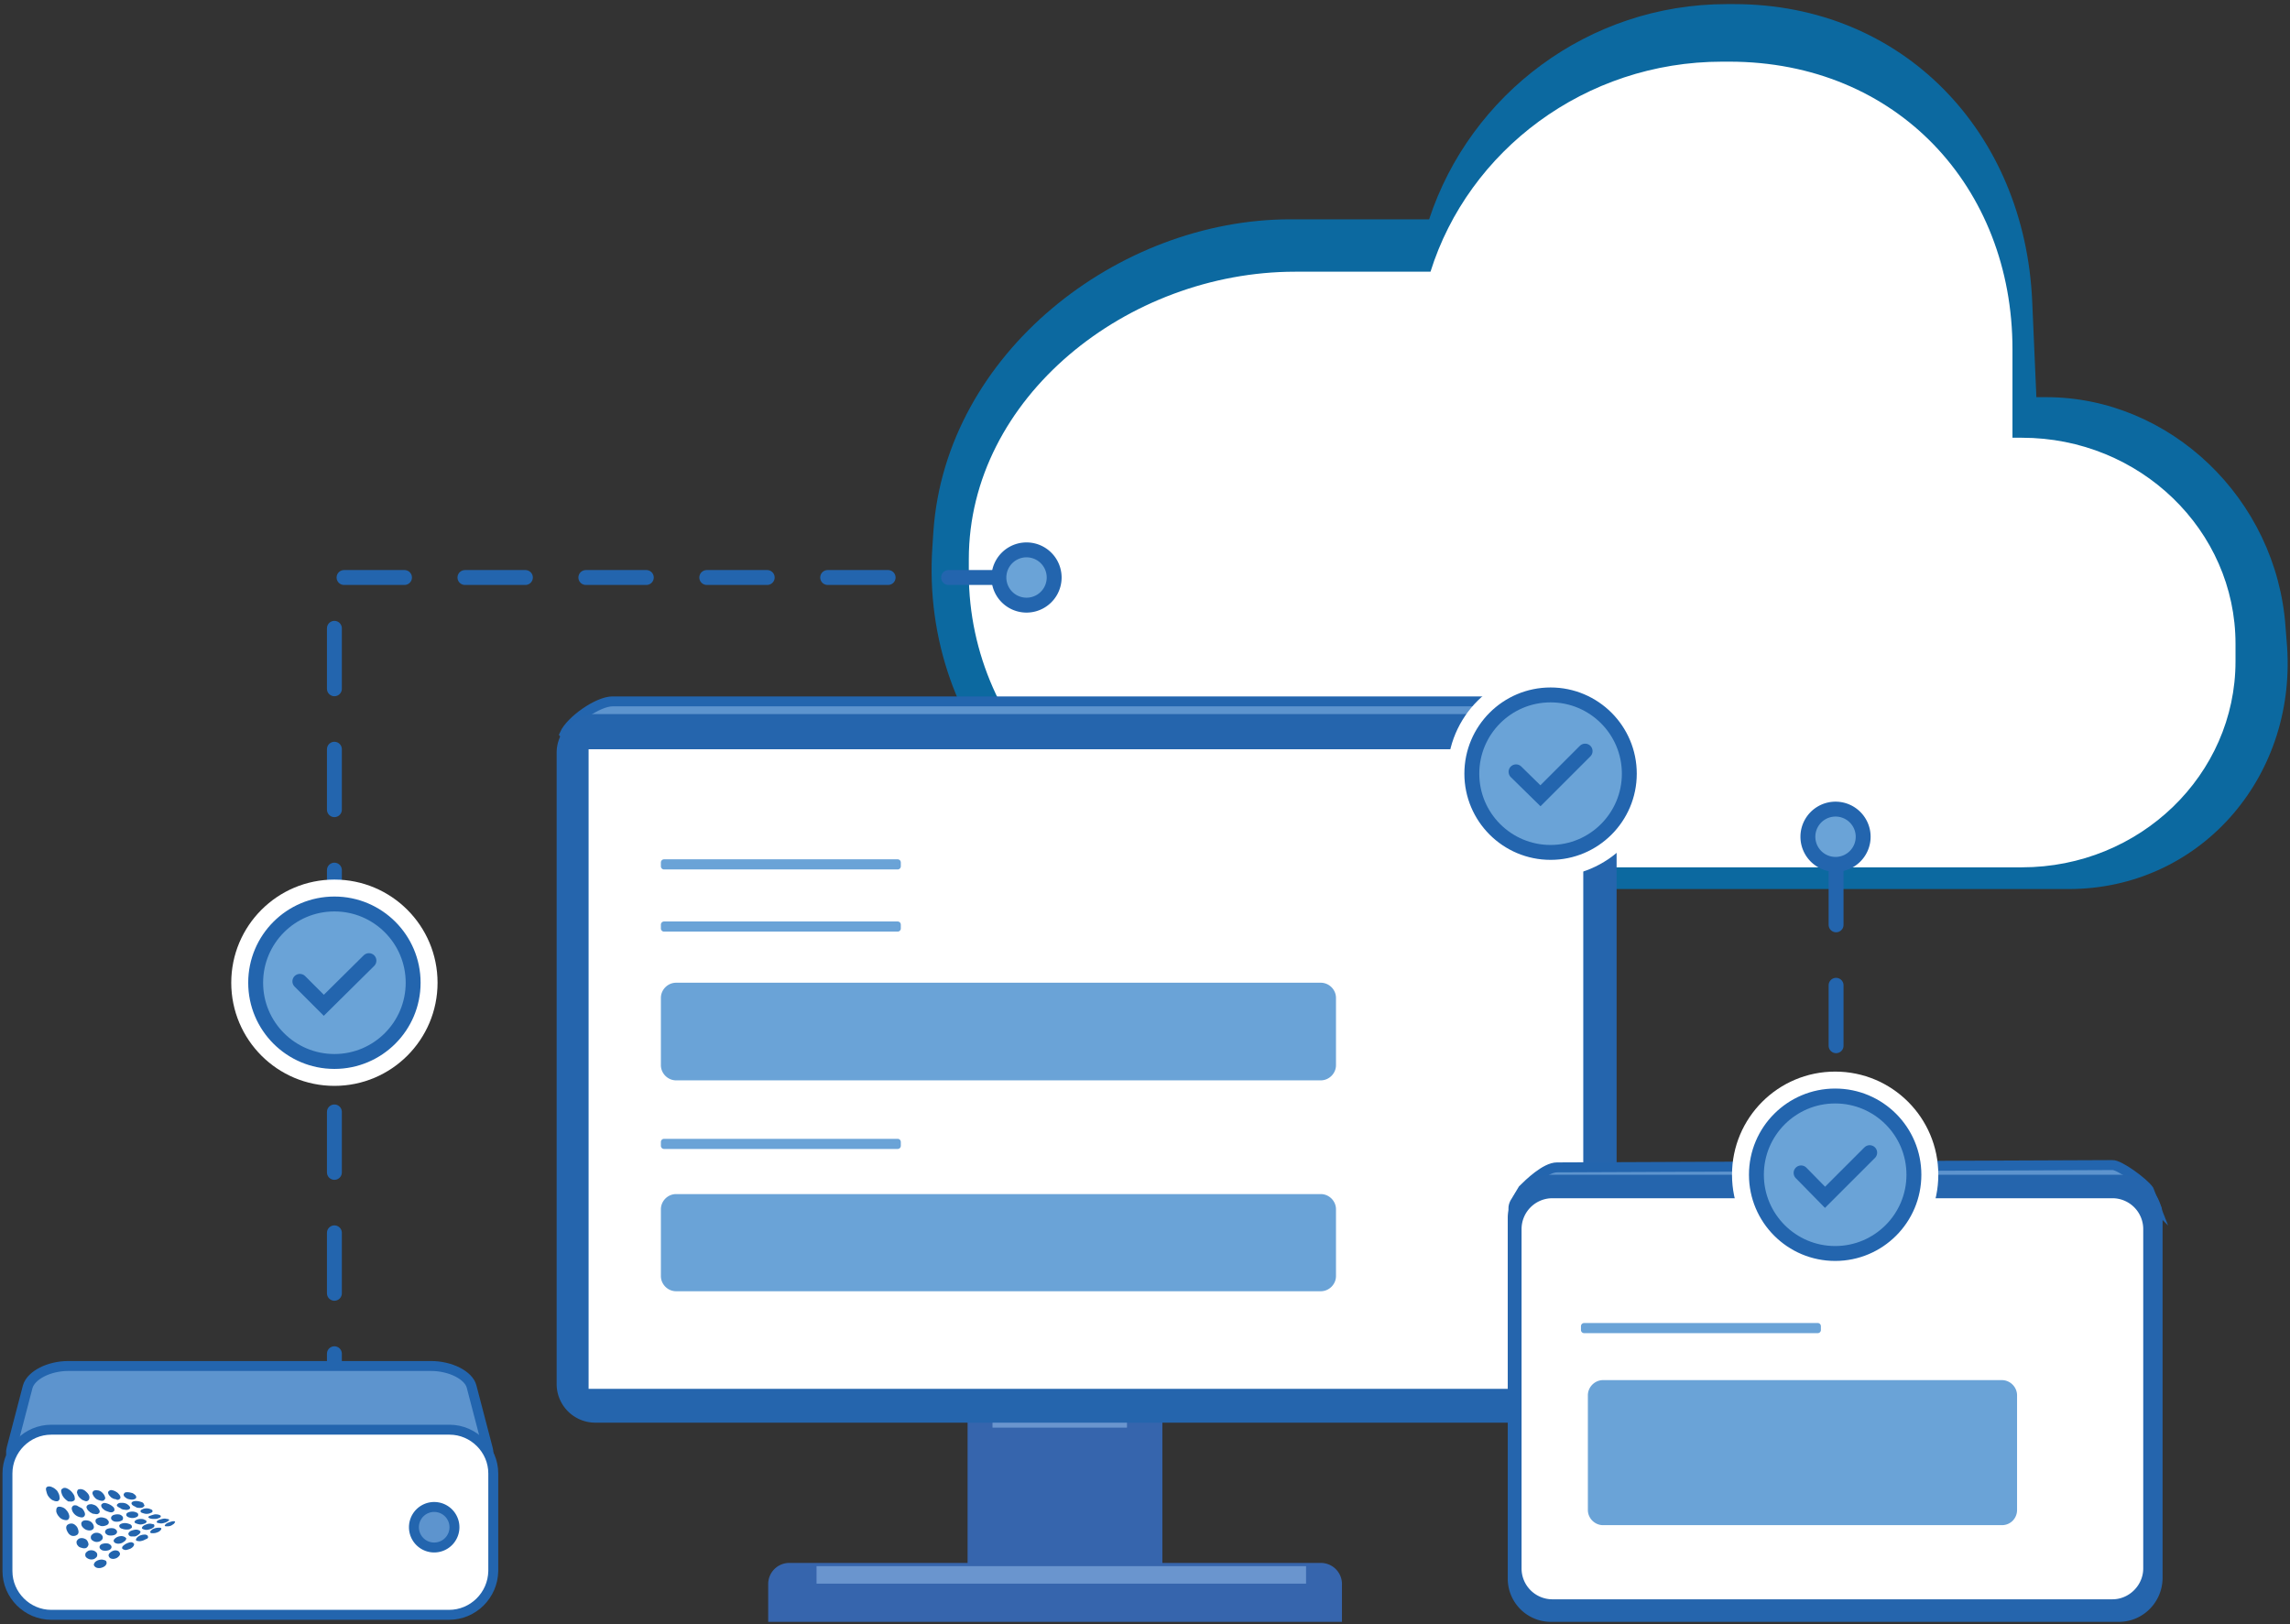<svg width="461" height="327" fill="none" xmlns="http://www.w3.org/2000/svg"><rect width="100%" height="100%" fill="#333333" stroke="none"/><path d="M411.939 79.958h-1.994l-.839-19.23c-1.469-34.15-26.023-59.9-60.022-59.9h-1.469c-27.807 0-51.627 18.125-59.917 43.323h-27.912c-34.733 0-69.361 26.966-71.879 62.773l-.21 3.205c-2.518 37.244 25.709 68.852 62.855 68.852h26.023c1.155 0 2.309 0 3.463-.111.63 0 1.154.111 1.784.111h134.629c26.129 0 45.751-22.103 43.967-48.738l-.314-3.978c-1.784-25.861-23.296-46.307-48.165-46.307Z" fill="#0C69A0"/><path d="M407.038 88.124h-1.907v-17.82c0-32.62-23.259-57.89-57.005-57.89h-1.43c-27.645 0-51.095 17.92-58.722 42.285h-27.263c-33.746 0-65.68 25.371-65.68 57.89v2.819c0 32.62 27.644 59.2 61.295 59.2h23.641c1.049 0 2.097 0 3.146-.101.572 0 1.048.101 1.62.101h122.305c23.736 0 42.993-18.626 42.993-41.48v-3.524c0-22.854-19.257-41.48-42.993-41.48Z" fill="#fff"/><path d="m322.158 158.72-2.503-11.68c-.741-3.245-4.079-5.841-7.509-5.841H123.311c-2.966 0-8.436 3.894-9.641 6.582l1.854 2.318c-.463.649-1.761 1.39-.834 1.298l2.039.185-3.43 7.231c-.741 3.43 1.576 6.304 5.192 6.304h198.383c3.708-.093 6.026-2.874 5.284-6.397Z" fill="#5D94CE" stroke="#2365AE" stroke-width="2" stroke-miterlimit="10"/><path d="M233.998 281.829h-39.213v37.081h39.213v-37.081Z" fill="#3665AD"/><path d="M199.802 284.071v3.337h27.069v-3.337h-27.069Z" fill="#6A95CE"/><path d="M317.616 285.908H119.881a7.28 7.28 0 0 1-7.323-7.323V151.582a7.28 7.28 0 0 1 7.323-7.323h197.735a7.28 7.28 0 0 1 7.323 7.323v127.003c0 4.078-3.337 7.323-7.323 7.323Z" fill="#2565AD" stroke="#2565AD" stroke-miterlimit="10"/><path d="M318.728 150.841H118.491v128.763h200.237V150.841Z" fill="#fff"/><path d="M265.888 217.494H136.104c-1.669 0-3.059-1.391-3.059-3.059V200.9c0-1.669 1.39-3.059 3.059-3.059h129.784c1.668 0 3.059 1.39 3.059 3.059v13.535c0 1.668-1.391 3.059-3.059 3.059ZM265.888 259.951H136.104c-1.669 0-3.059-1.39-3.059-3.059V243.45c0-1.668 1.39-3.059 3.059-3.059h129.784c1.668 0 3.059 1.391 3.059 3.059v13.442c0 1.669-1.391 3.059-3.059 3.059ZM180.694 175.036h-47a.634.634 0 0 1-.649-.649v-.742c0-.371.278-.649.649-.649h47c.371 0 .649.278.649.649v.742a.634.634 0 0 1-.649.649ZM180.694 187.551h-47a.634.634 0 0 1-.649-.649v-.742c0-.371.278-.649.649-.649h47c.371 0 .649.278.649.649v.742a.634.634 0 0 1-.649.649ZM180.694 231.306h-47a.634.634 0 0 1-.649-.649v-.741c0-.371.278-.649.649-.649h47c.371 0 .649.278.649.649v.741a.634.634 0 0 1-.649.649Z" fill="#6AA3D7"/><path d="M270.152 326.512H154.645v-7.602a4.252 4.252 0 0 1 4.264-4.264h106.979a4.253 4.253 0 0 1 4.264 4.264v7.602Z" fill="#3665AD"/><path d="M262.921 315.295h-98.543v3.523h98.543v-3.523Z" fill="#6A95CE"/><path d="m433.772 242.616-1.205-3.059c-1.02-1.483-5.933-5.099-7.324-5.006l-111.799.464c-2.318 0-5.655 3.244-6.86 4.449l-1.39 2.318c-1.206 1.669-.279 3.523 2.039 3.523l124.592.463c2.225 0 3.152-1.39 1.947-3.152Z" fill="#5D94CE" stroke="#2365AE" stroke-width="2" stroke-miterlimit="10"/><path d="M426.541 326.512H312.239a8.704 8.704 0 0 1-8.714-8.714v-72.586a8.703 8.703 0 0 1 8.714-8.714h114.395a8.704 8.704 0 0 1 8.714 8.714v72.586c-.093 4.82-3.986 8.714-8.807 8.714Z" fill="#2565AD"/><path d="M425.243 321.97H312.517a6.212 6.212 0 0 1-6.211-6.212v-68.321a6.211 6.211 0 0 1 6.211-6.211h112.726a6.211 6.211 0 0 1 6.211 6.211v68.321c0 3.338-2.781 6.212-6.211 6.212Z" fill="#fff"/><path d="M402.995 307.044h-80.281c-1.668 0-3.059-1.39-3.059-3.059v-23.083c0-1.668 1.391-3.059 3.059-3.059h80.281c1.668 0 3.059 1.391 3.059 3.059v23.083c0 1.669-1.298 3.059-3.059 3.059ZM365.914 268.387h-47a.634.634 0 0 1-.649-.649v-.741c0-.371.278-.649.649-.649h47c.371 0 .649.278.649.649v.741a.634.634 0 0 1-.649.649Z" fill="#6AA3D7"/><path d="M369.622 174.016v52.192" stroke="#2365AE" stroke-width="3" stroke-miterlimit="10" stroke-linecap="round" stroke-dasharray="12.17 12.17"/><path d="M312.146 176.519c11.469 0 20.766-9.297 20.766-20.765 0-11.469-9.297-20.766-20.766-20.766-11.468 0-20.765 9.297-20.765 20.766 0 11.468 9.297 20.765 20.765 20.765Z" fill="#fff"/><path d="M312.146 171.606c8.755 0 15.852-7.098 15.852-15.853 0-8.754-7.097-15.852-15.852-15.852-8.755 0-15.852 7.098-15.852 15.852 0 8.755 7.097 15.853 15.852 15.853Z" fill="#6AA3D7" stroke="#2365AE" stroke-width="3" stroke-miterlimit="10"/><path d="m305.194 155.383 4.913 4.82 8.992-8.992" stroke="#2365AE" stroke-width="3" stroke-miterlimit="10" stroke-linecap="round"/><path d="M369.436 257.263c11.469 0 20.766-9.297 20.766-20.765 0-11.469-9.297-20.766-20.766-20.766-11.468 0-20.765 9.297-20.765 20.766 0 11.468 9.297 20.765 20.765 20.765Z" fill="#fff"/><path d="M369.437 252.35c8.754 0 15.852-7.097 15.852-15.852 0-8.755-7.098-15.852-15.852-15.852-8.755 0-15.853 7.097-15.853 15.852 0 8.755 7.098 15.852 15.853 15.852Z" fill="#6AA3D7" stroke="#2365AE" stroke-width="3" stroke-miterlimit="10"/><path d="m362.576 236.127 4.821 4.913 8.992-8.992" stroke="#2365AE" stroke-width="3" stroke-miterlimit="10" stroke-linecap="round"/><path d="M203.128 116.262H67.318v178.824" stroke="#2365AE" stroke-width="3" stroke-miterlimit="10" stroke-linecap="round" stroke-dasharray="12.17 12.17"/><path d="M206.651 121.825a5.562 5.562 0 1 0 0-11.125 5.562 5.562 0 0 0 0 11.125ZM369.436 174.016a5.563 5.563 0 1 0 0-11.125 5.563 5.563 0 0 0 0 11.125Z" fill="#6AA3D7" stroke="#2365AE" stroke-width="3" stroke-miterlimit="10"/><path d="M67.319 218.606c11.468 0 20.765-9.297 20.765-20.765 0-11.469-9.297-20.766-20.765-20.766-11.469 0-20.766 9.297-20.766 20.766 0 11.468 9.297 20.765 20.766 20.765Z" fill="#fff"/><path d="M67.319 213.693c8.755 0 15.852-7.097 15.852-15.852 0-8.755-7.097-15.852-15.852-15.852-8.755 0-15.852 7.097-15.852 15.852 0 8.755 7.097 15.852 15.852 15.852Z" fill="#6AA3D7" stroke="#2365AE" stroke-width="3" stroke-miterlimit="10"/><path d="m60.366 197.563 4.82 4.82 9.085-8.992" stroke="#2365AE" stroke-width="3" stroke-miterlimit="10" stroke-linecap="round"/><path d="M91.607 296.662H9.009c-4.357 0-7.416-2.31-6.675-5.058l3.245-12.426c.649-2.309 4.264-4.178 8.158-4.178h73.05c3.893 0 7.6 1.869 8.157 4.178l3.245 12.426c.834 2.748-2.225 5.058-6.582 5.058Z" fill="#5D94CE" stroke="#2365AE" stroke-width="2" stroke-miterlimit="10"/><path d="M90.402 325.093H10.307c-4.82 0-8.807-3.986-8.807-8.807v-19.653c0-4.82 3.986-8.807 8.807-8.807h80.188c4.82 0 8.806 3.987 8.806 8.807v19.653c-.093 4.913-4.079 8.807-8.9 8.807Z" fill="#fff" stroke="#2365AE" stroke-width="2" stroke-miterlimit="10"/><path fill-rule="evenodd" clip-rule="evenodd" d="M33.76 306.254c.279-.092.279-.185.279-.278 0-.092-.186-.185-.464-.185-.278-.093-.556-.093-.927 0-.37.093-.649.185-.834.278-.186.093-.278.278-.278.371.092.093.185.185.463.185.278.093.556.093.927 0 .371-.092.65-.185.834-.371ZM35.244 306.347c0-.093-.186-.093-.371-.093s-.464.093-.742.186c-.278.092-.556.185-.741.371-.186.185-.278.278-.186.37 0 .093.186.093.371.093.278 0 .464 0 .742-.093.278-.092.463-.278.649-.37.185-.186.278-.371.278-.464ZM25.695 300.414c-.278 0-.556 0-.648.186-.186.185-.186.278-.093.556.093.185.37.371.649.556.278.093.649.186.927.186.37 0 .556-.093.741-.186.186-.185.186-.278.093-.556-.093-.185-.37-.371-.649-.556-.37-.093-.649-.186-1.02-.186ZM28.384 302.361a3.325 3.325 0 0 0-1.02-.185c-.37 0-.556.092-.742.185-.185.186-.185.278-.092.464.092.185.37.37.649.463l.092.093c.093 0 .093 0 .186.093.278.092.463.092.741.092.371 0 .65-.092.742-.278.185-.093.185-.278 0-.463 0-.186-.185-.371-.556-.464ZM24.027 301.805c.185-.093.278-.278.185-.556-.093-.278-.278-.464-.556-.742-.278-.185-.556-.371-.927-.463-.37-.093-.556-.093-.742.092-.185.093-.278.278-.185.556.093.279.278.464.556.742.278.185.556.371.927.371.278.185.556.185.742 0ZM24.12 303.566c.185.093.185.093.277.186.186.092.464.185.742.185.371.093.65 0 .835-.093.185-.092.278-.278.185-.463-.093-.186-.278-.371-.556-.557-.278-.185-.65-.278-1.02-.278s-.649 0-.834.186c-.186.092-.278.278-.186.463 0 0 .186.186.556.371ZM24.768 305.606c0-.186-.092-.371-.37-.557-.279-.185-.557-.185-.835-.185-.278 0-.649.093-.834.185-.278.186-.37.371-.37.557 0 .185.092.37.37.556.278.185.556.185.834.185.371 0 .65-.092.835-.185.278-.093.37-.278.37-.556ZM25.417 304.957c0 .185.093.278.371.463.278.093.556.185.834.185.371 0 .65-.092.835-.185.278-.093.37-.278.37-.463 0-.186-.092-.371-.37-.464a1.848 1.848 0 0 0-.835-.185c-.37 0-.648.092-.834.185-.278.093-.37.278-.37.464ZM28.291 305.791c-.278 0-.649.093-.834.185-.186.093-.371.279-.371.371 0 .186.093.278.37.371.279.093.557.185.835.185.278 0 .556-.092.834-.185.279-.093.371-.278.371-.371 0-.185-.092-.278-.37-.371-.279-.185-.557-.185-.835-.185ZM29.496 304.771c.371 0 .65-.093.835-.185.278-.093.37-.186.37-.371s-.092-.278-.37-.371a1.848 1.848 0 0 0-.835-.185c-.37 0-.649.092-.834.185-.185.093-.37.186-.37.371s.092.278.37.371c.278.092.556.185.834.185ZM30.238 305.142c-.278.093-.371.186-.371.278 0 .093.093.186.37.278.279.093.557.093.928.093.37 0 .649-.093.834-.185.278-.093.371-.186.371-.371 0-.093-.093-.186-.37-.278-.279-.093-.557-.093-.835-.093-.371.093-.65.185-.927.278ZM32.092 307.552c-.278 0-.464 0-.834.093-.279.093-.557.185-.742.371-.185.185-.278.278-.278.463 0 .093.185.186.37.186.279 0 .557 0 .835-.093.278-.093.556-.185.741-.371.186-.185.279-.278.279-.371.092-.185-.093-.278-.371-.278ZM29.774 309.314c0-.186-.185-.278-.463-.371-.278 0-.556 0-.835.093a1.79 1.79 0 0 0-.834.463c-.185.185-.278.371-.278.464 0 .185.185.278.463.278.279.092.557 0 .928-.093.278-.093.556-.278.834-.371.185-.093.278-.278.185-.463ZM28.847 307.182c-.185.185-.278.278-.278.463.093.185.186.185.464.278.278.093.556.093.927 0 .37-.093.649-.185.834-.371.278-.092.278-.278.278-.463 0-.186-.185-.278-.463-.278-.279-.093-.557-.093-.927 0-.278.092-.557.185-.835.371ZM26.252 307.738c.278-.093.37-.278.278-.464 0-.185-.186-.371-.464-.463-.278-.093-.556-.186-.927-.186-.37 0-.649.093-.834.186-.186.092-.371.278-.278.463 0 .186.185.371.463.464.278.092.557.185.927.185.371 0 .65 0 .835-.185ZM27.179 309.314c.37-.093.556-.278.834-.464.185-.185.278-.371.278-.463-.093-.186-.185-.278-.463-.371-.279-.093-.557-.093-.927 0-.371.093-.65.185-.835.371-.185.185-.278.37-.185.556.093.185.185.278.463.371h.835ZM24.861 309.314c-.278-.093-.556-.093-.927 0a1.79 1.79 0 0 0-.834.463c-.186.186-.278.371-.186.556.093.186.186.279.464.371.278.093.556.093.927 0 .37-.092.556-.278.834-.463.186-.186.278-.371.278-.557-.185-.185-.278-.278-.556-.37ZM24.583 311.631c0 .186.185.278.464.371.278.093.556 0 .834-.093a1.79 1.79 0 0 0 .834-.463c.186-.186.278-.371.278-.556 0-.186-.185-.278-.37-.371-.279-.093-.557 0-.835.093-.278.092-.649.278-.834.463-.278.185-.371.371-.371.556ZM23.934 313.3c.185-.186.278-.464.185-.649-.092-.185-.185-.371-.463-.464a1.295 1.295 0 0 0-.834 0 2.029 2.029 0 0 0-.742.464c-.185.185-.278.463-.185.649.092.185.185.371.463.463.278.093.556.093.834 0 .371-.092.557-.278.742-.463ZM20.597 300.507c-.278-.278-.65-.464-.927-.464-.371-.092-.65 0-.835.093-.185.185-.278.371-.185.649.093.278.278.556.556.834.278.278.65.371.927.464.371.092.65.092.835-.093.185-.185.278-.371.185-.556-.093-.371-.278-.649-.556-.927ZM15.776 299.858c-.185.093-.278.371-.278.649.093.278.186.649.464.927s.556.556.927.649c.37.185.649.185.834 0 .185-.093.278-.371.278-.649s-.185-.649-.463-.927c-.279-.278-.557-.556-.928-.649a1.282 1.282 0 0 0-.834 0ZM17.63 303.01c-.185.185-.278.371-.185.556.093.278.278.556.556.742l.093.092c.092.093.092.093.185.093.186.186.464.278.742.278.37.093.649.093.834-.092a.447.447 0 0 0 .186-.557c-.093-.278-.279-.556-.557-.834-.278-.278-.649-.371-1.02-.464-.277 0-.556 0-.834.186ZM14.757 302.175c.278-.092.37-.37.278-.648 0-.371-.186-.649-.464-1.02a2.89 2.89 0 0 0-1.02-.834c-.37-.186-.741-.186-.927 0-.278.092-.37.37-.278.741.093.371.186.649.464 1.02s.649.649.927.834c.463 0 .741.093 1.02-.093ZM15.498 303.103c-.37-.093-.649-.093-.834.092-.186.186-.278.371-.186.742.093.371.279.649.557.927s.649.464 1.02.556c.37.093.648.093.834-.092.185-.186.278-.371.185-.742a2.471 2.471 0 0 0-.556-.927c-.371-.186-.742-.371-1.02-.556ZM18.28 306.347c-.279-.185-.65-.278-1.02-.278-.371 0-.557.093-.742.278-.186.186-.186.464-.093.742.093.278.371.556.65.741.277.186.648.279.926.279.37 0 .556-.093.742-.279.185-.185.185-.463.092-.741a1.445 1.445 0 0 0-.556-.742ZM22.45 303.103a3.42 3.42 0 0 0-1.019-.464c-.37-.092-.649-.092-.834.093-.186.093-.278.278-.186.556.093.278.278.464.556.649l.093.093.186.092c.185.093.463.186.741.279.371.092.65.092.835-.093.185-.093.278-.278.185-.556 0-.186-.185-.371-.556-.649ZM21.06 305.605c-.278-.092-.649-.185-1.02-.092-.37.092-.556.185-.741.371a.79.79 0 0 0 0 .648c.185.279.37.464.742.557.278.185.648.185 1.02.092.37-.092.555-.185.74-.37.094-.186.186-.464 0-.649-.184-.278-.37-.464-.74-.557ZM10.492 299.395c-.37-.186-.741-.186-.927-.093-.278.093-.37.371-.278.741.093.371.185.835.464 1.206.278.37.649.741 1.02.834.37.185.74.185.926.093.278-.186.371-.464.278-.835 0-.371-.185-.741-.463-1.205-.278-.278-.556-.556-1.02-.741ZM11.326 304.308c.093.371.279.741.557 1.019.278.371.649.557 1.02.649.37.093.648.093.834-.092.185-.186.278-.464.185-.835a2.21 2.21 0 0 0-.556-1.019c-.278-.371-.649-.557-1.02-.649-.37-.093-.649-.093-.834.092-.186.186-.186.464-.186.835ZM13.366 307.83c.093.371.278.649.463.927.279.279.557.464.928.464.37 0 .556-.093.834-.278.185-.186.278-.464.185-.834-.092-.371-.185-.649-.463-.927-.278-.279-.556-.464-.927-.464s-.556.093-.835.278c-.185.186-.278.464-.185.834ZM22.358 309.128c.37 0 .649-.092.834-.185.279-.186.371-.371.371-.556 0-.186-.092-.371-.37-.557-.279-.185-.557-.185-.835-.185-.278 0-.649.093-.834.185-.278.186-.371.371-.371.557 0 .185.093.37.37.556.279.185.557.185.835.185ZM20.319 308.85c-.278-.185-.557-.278-.835-.278-.37 0-.649.093-.834.278-.278.186-.37.371-.37.649s.092.464.37.649.556.278.834.278c.278 0 .65-.093.835-.278.278-.185.37-.371.37-.649s-.185-.463-.37-.649ZM20.04 311.446c0 .185.093.371.371.556.278.186.556.186.835.186.37 0 .649-.093.834-.186.278-.185.37-.371.37-.556 0-.185-.092-.371-.37-.556-.278-.186-.556-.186-.834-.186-.278 0-.65.093-.835.186-.278.185-.37.371-.37.556ZM15.869 309.777c-.278.186-.37.371-.464.556 0 .278 0 .557.279.835.185.278.463.37.834.463.278.093.556.093.834 0 .278-.185.371-.371.464-.649 0-.278-.093-.556-.278-.834-.186-.278-.464-.371-.742-.464-.464-.092-.742 0-.927.093ZM18.372 312.095c-.37 0-.649.092-.834.278-.279.185-.371.371-.371.649s.092.463.37.649c.279.185.557.278.835.278.37 0 .649-.093.834-.278.278-.186.371-.371.371-.649s-.093-.464-.37-.649c-.186-.186-.557-.278-.835-.278ZM20.875 314.041c-.278-.092-.556-.092-.927 0-.371.093-.65.279-.835.464-.185.278-.278.463-.185.649a.948.948 0 0 0 .556.463c.278.093.65.093.927 0a1.79 1.79 0 0 0 .835-.463c.185-.278.278-.464.185-.649 0-.278-.185-.371-.556-.464Z" fill="#2365AE"/><path d="M87.343 311.538a4.079 4.079 0 1 0 0-8.157 4.079 4.079 0 0 0 0 8.157Z" fill="#5D94CE" stroke="#2365AE" stroke-width="2" stroke-miterlimit="10"/></svg>